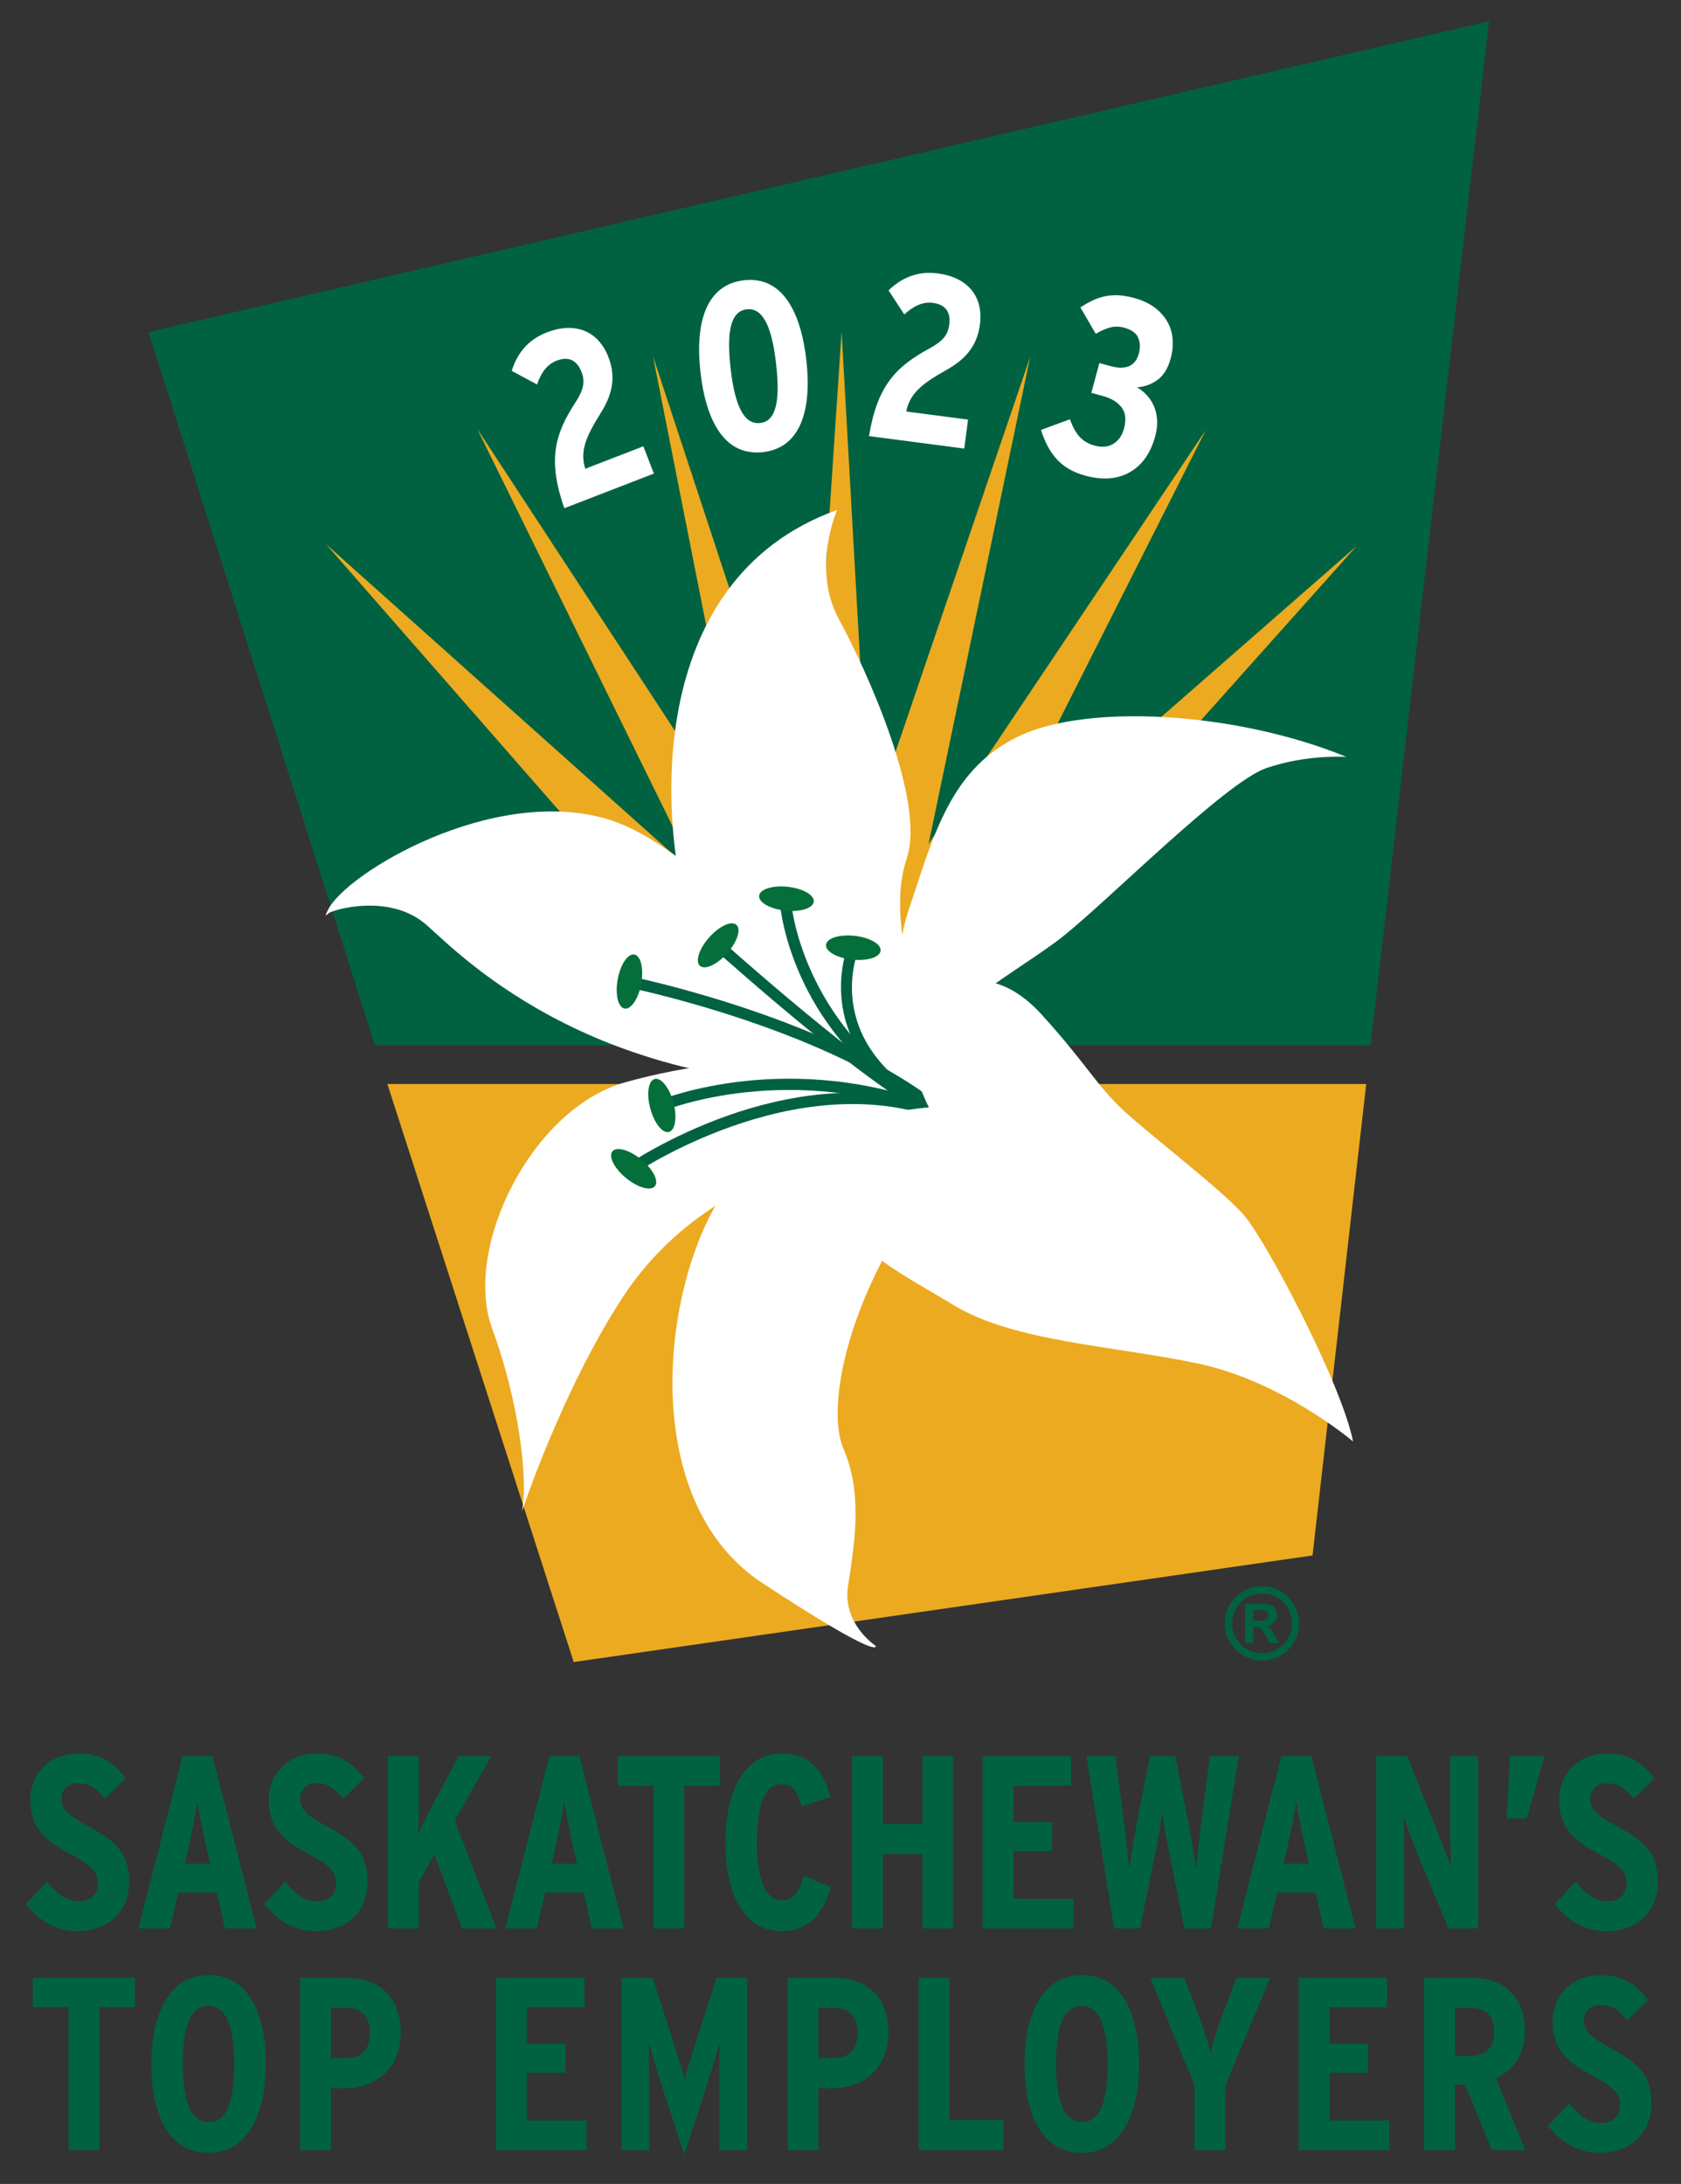 <?xml version="1.0" encoding="utf-8"?>
<!-- Generator: Adobe Illustrator 26.5.0, SVG Export Plug-In . SVG Version: 6.00 Build 0)  -->
<svg version="1.1" id="Layer_1" xmlns="http://www.w3.org/2000/svg" xmlns:xlink="http://www.w3.org/1999/xlink" x="0px" y="0px"
	 viewBox="0 0 237.33 308.33" style="enable-background:new 0 0 237.33 308.33;" xml:space="preserve">
<rect x="0" y="0" width="237.33" height="308.33" fill="#333333" stroke="none"/>
<style type="text/css">
	.st0{fill:#006241;}
	.st1{fill:#ECAA20;}
	.st2{fill:#FFFFFF;}
	.st3{fill:#056F3B;}
</style>
<path class="st0" d="M10.93,272.64c-3.3,0-5.6-1.74-7.27-3.82l2.96-3.16c1.46,1.88,3.02,2.78,4.48,2.78c1.81,0,2.71-1.01,2.71-2.64
	c0-1.39-0.87-2.5-3.72-3.96c-3.62-1.88-5.81-3.72-5.81-7.75c0-3.65,2.71-6.53,6.81-6.53c3.02,0,4.9,1.22,6.64,3.48l-2.89,2.88
	c-1.43-1.6-2.19-2.16-3.86-2.16c-1.39,0-2.29,0.91-2.29,2.12c0,1.46,0.83,2.36,3.48,3.79c4.2,2.26,6.05,3.93,6.05,8.03
	C18.23,269.73,15.45,272.64,10.93,272.64"/>
<path class="st0" d="M31.76,272.26l-1.15-5.07h-5.46L24,272.26h-4.45l6.22-24.33h4.24l6.22,24.33H31.76z M29.01,260.23
	c-0.42-1.88-0.97-4.69-1.15-5.91c-0.17,1.25-0.66,3.86-1.11,5.84l-0.66,2.96h3.58L29.01,260.23z"/>
<path class="st0" d="M44.59,272.64c-3.3,0-5.6-1.74-7.27-3.82l2.96-3.16c1.46,1.88,3.02,2.78,4.48,2.78c1.81,0,2.71-1.01,2.71-2.64
	c0-1.39-0.87-2.5-3.72-3.96c-3.62-1.88-5.81-3.72-5.81-7.75c0-3.65,2.71-6.53,6.81-6.53c3.02,0,4.9,1.22,6.64,3.48l-2.89,2.88
	c-1.43-1.6-2.19-2.16-3.86-2.16c-1.39,0-2.29,0.91-2.29,2.12c0,1.46,0.83,2.36,3.48,3.79c4.2,2.26,6.05,3.93,6.05,8.03
	C51.89,269.73,49.11,272.64,44.59,272.64"/>
<path class="st0" d="M65.24,272.26l-3.93-10.46l-2.19,3.93v6.53h-4.34v-24.33h4.34v7.19c0,1.42-0.03,2.64-0.07,3.72
	c0.49-1.01,1.25-2.54,1.91-3.75l3.79-7.16h4.62l-5.18,9.11l5.91,15.23H65.24z"/>
<path class="st0" d="M83.56,272.26l-1.15-5.07h-5.46l-1.15,5.07h-4.45l6.22-24.33h4.24l6.22,24.33H83.56z M80.81,260.23
	c-0.42-1.88-0.97-4.69-1.15-5.91c-0.17,1.25-0.66,3.86-1.11,5.84l-0.66,2.96h3.58L80.81,260.23z"/>
<polygon class="st0" points="96.6,252.1 96.6,272.26 92.26,272.26 92.26,252.1 87.22,252.1 87.22,247.93 101.64,247.93 
	101.64,252.1 "/>
<path class="st0" d="M110.3,272.64c-5.39,0-7.89-5.53-7.89-12.51c0-7.02,2.57-12.58,7.96-12.58c4.14,0,5.94,2.64,6.88,6.15
	l-4.07,1.32c-0.63-2.22-1.29-3.13-2.88-3.13c-2.33,0-3.44,2.99-3.44,8.17c0,5.18,1.15,8.24,3.51,8.24c1.49,0,2.26-0.83,3.16-3.48
	l3.76,1.6C116.14,270.42,114.02,272.64,110.3,272.64"/>
<polygon class="st0" points="130.22,272.26 130.22,261.77 124.66,261.77 124.66,272.26 120.32,272.26 120.32,247.93 124.66,247.93 
	124.66,257.52 130.22,257.52 130.22,247.93 134.57,247.93 134.57,272.26 "/>
<polygon class="st0" points="138.74,272.26 138.74,247.93 151.22,247.93 151.22,252.1 143.09,252.1 143.09,257.25 148.55,257.25 
	148.55,261.35 143.09,261.35 143.09,268.09 151.54,268.09 151.54,272.26 "/>
<path class="st0" d="M170.97,272.26h-3.75l-2.05-10.22c-0.49-2.36-0.84-4.45-1.08-6.12c-0.24,1.7-0.59,3.75-1.08,6.12l-2.05,10.22
	h-3.65l-3.93-24.33h4.1l1.18,9.07c0.24,1.77,0.59,5.21,0.77,6.88c0.21-1.67,0.8-5.11,1.15-6.88l1.77-9.07h3.58l1.77,9.07
	c0.35,1.77,0.97,5.21,1.18,6.88c0.17-1.67,0.52-5.11,0.76-6.88l1.18-9.07h4.07L170.97,272.26z"/>
<path class="st0" d="M186.9,272.26l-1.15-5.07h-5.46l-1.15,5.07h-4.45l6.22-24.33h4.24l6.22,24.33H186.9z M184.15,260.23
	c-0.42-1.88-0.97-4.69-1.15-5.91c-0.17,1.25-0.66,3.86-1.11,5.84l-0.66,2.96h3.58L184.15,260.23z"/>
<path class="st0" d="M204.49,272.26l-4.48-10.84c-0.63-1.53-1.39-3.51-1.84-4.94c0.04,1.49,0.07,4,0.07,5.53v10.25h-3.96v-24.33
	h4.38l4.28,10.67c0.59,1.46,1.46,3.72,1.91,5.08c-0.03-1.5-0.14-4.14-0.14-5.67v-10.08h3.96v24.33H204.49z"/>
<polygon class="st0" points="215.55,256.73 212.73,256.73 213.19,247.93 218.05,247.93 "/>
<path class="st0" d="M226.77,272.64c-3.3,0-5.6-1.74-7.26-3.82l2.95-3.16c1.46,1.88,3.02,2.78,4.48,2.78c1.81,0,2.71-1.01,2.71-2.64
	c0-1.39-0.87-2.5-3.72-3.96c-3.61-1.88-5.81-3.72-5.81-7.75c0-3.65,2.71-6.53,6.81-6.53c3.02,0,4.9,1.22,6.64,3.48l-2.89,2.88
	c-1.42-1.6-2.19-2.16-3.86-2.16c-1.39,0-2.3,0.91-2.3,2.12c0,1.46,0.83,2.36,3.48,3.79c4.21,2.26,6.05,3.93,6.05,8.03
	C234.07,269.73,231.29,272.64,226.77,272.64"/>
<polygon class="st0" points="14.03,283.39 14.03,303.55 9.68,303.55 9.68,283.39 4.64,283.39 4.64,279.22 19.06,279.22 
	19.06,283.39 "/>
<path class="st0" d="M29.43,303.94c-5.67,0-8.06-5.53-8.06-12.51c0-7.02,2.47-12.58,8.13-12.58c5.63,0,8.03,5.53,8.03,12.51
	C37.53,298.38,35.06,303.94,29.43,303.94 M29.43,283.19c-2.61,0-3.62,2.99-3.62,8.17c0,5.18,1.08,8.24,3.68,8.24
	c2.57,0,3.58-2.99,3.58-8.17C33.08,286.24,32,283.19,29.43,283.19"/>
<path class="st0" d="M48.66,294.83h-1.95v8.72h-4.35v-24.33h6.47c4.62,0,7.75,2.64,7.75,7.75
	C56.58,292.22,52.79,294.83,48.66,294.83 M48.8,283.46h-2.09v7.12h2.16c2.23,0,3.37-1.32,3.37-3.54
	C52.24,285.03,51.33,283.46,48.8,283.46"/>
<polygon class="st0" points="70.04,303.55 70.04,279.22 82.52,279.22 82.52,283.39 74.38,283.39 74.38,288.54 79.84,288.54 
	79.84,292.64 74.38,292.64 74.38,299.38 82.83,299.38 82.83,303.55 "/>
<path class="st0" d="M101.54,303.55v-7.86c0-2.88,0.03-5.56,0.07-7.37c-0.49,1.74-1.29,4.45-2.19,7.23l-2.82,8.62l-2.82-8.62
	c-0.87-2.75-1.7-5.49-2.19-7.23c0.04,1.81,0.07,4.48,0.07,7.37v7.86h-3.89v-24.33h4.38l2.88,9c0.73,2.26,1.42,4.35,1.63,5.49
	c0.24-1.22,0.94-3.34,1.63-5.49l2.89-9h4.31v24.33H101.54z"/>
<path class="st0" d="M117.5,294.83h-1.95v8.72h-4.34v-24.33h6.47c4.62,0,7.75,2.64,7.75,7.75
	C125.42,292.22,121.63,294.83,117.5,294.83 M117.64,283.46h-2.09v7.12h2.16c2.23,0,3.37-1.32,3.37-3.54
	C121.08,285.03,120.17,283.46,117.64,283.46"/>
<polygon class="st0" points="129.7,303.55 129.7,279.22 134.05,279.22 134.05,299.31 141.66,299.31 141.66,303.55 "/>
<path class="st0" d="M152.72,303.94c-5.67,0-8.07-5.53-8.07-12.51c0-7.02,2.47-12.58,8.13-12.58c5.63,0,8.03,5.53,8.03,12.51
	C160.82,298.38,158.35,303.94,152.72,303.94 M152.72,283.19c-2.61,0-3.62,2.99-3.62,8.17c0,5.18,1.08,8.24,3.69,8.24
	c2.57,0,3.58-2.99,3.58-8.17C156.37,286.24,155.29,283.19,152.72,283.19"/>
<path class="st0" d="M173.02,294.38v9.18h-4.35v-9.11l-6.26-15.22h4.8l1.88,4.94c0.8,2.12,1.6,4.52,1.81,5.66
	c0.24-1.15,1.04-3.65,1.81-5.66l1.88-4.94h4.73L173.02,294.38z"/>
<polygon class="st0" points="183.35,303.55 183.35,279.22 195.83,279.22 195.83,283.39 187.7,283.39 187.7,288.54 193.15,288.54 
	193.15,292.64 187.7,292.64 187.7,299.38 196.14,299.38 196.14,303.55 "/>
<path class="st0" d="M210.64,303.55l-3.79-9.24h-1.43v9.24h-4.35v-24.33h6.47c4.73,0,7.75,2.54,7.75,7.58c0,3.41-1.74,5.53-4.1,6.64
	l4.17,10.11H210.64z M207.34,283.46h-1.91v6.78h2.16c2.22,0,3.37-1.15,3.37-3.37C210.96,284.68,209.95,283.46,207.34,283.46"/>
<path class="st0" d="M225.84,303.94c-3.3,0-5.6-1.74-7.27-3.82l2.96-3.16c1.46,1.88,3.02,2.78,4.48,2.78c1.81,0,2.71-1.01,2.71-2.64
	c0-1.39-0.87-2.5-3.72-3.96c-3.61-1.88-5.8-3.72-5.8-7.75c0-3.65,2.71-6.53,6.81-6.53c3.02,0,4.9,1.22,6.64,3.48l-2.88,2.89
	c-1.43-1.6-2.19-2.16-3.86-2.16c-1.39,0-2.29,0.9-2.29,2.12c0,1.46,0.83,2.36,3.48,3.79c4.21,2.26,6.05,3.93,6.05,8.03
	C233.14,301.02,230.36,303.94,225.84,303.94"/>
<polygon class="st1" points="54.69,153.04 81,234.65 185.31,219.6 192.89,153.04 "/>
<polygon class="st0" points="210.23,3 20.97,46.88 52.94,147.6 193.5,147.6 "/>
<polygon class="st1" points="111.77,152.41 118.82,46.84 124.77,152.48 "/>
<polygon class="st1" points="111.3,150.55 145.44,50.4 123.84,153.97 "/>
<polygon class="st1" points="111.34,148.63 170.23,60.73 122.56,155.18 "/>
<polygon class="st1" points="111.87,146.78 191.5,77.12 121.01,156.02 "/>
<polygon class="st1" points="112.7,154.09 92.19,50.29 125.27,150.79 "/>
<polygon class="st1" points="114.04,155.47 67.36,60.52 125.32,149.03 "/>
<polygon class="st1" points="115.68,156.46 46.02,76.82 124.91,147.32 "/>
<path class="st2" d="M133.47,156.04c0,0-30.45-9.01-35.55-24.05c-5.13-15.12-7.23-50.15,20.27-59.99c0,0-3.66,8.22,0.25,15.42
	c3.91,7.19,12.3,25.66,9.58,33.77C125.31,129.3,128.83,140.07,133.47,156.04"/>
<path class="st2" d="M128.47,153.58c0,0-3.78-14.31-0.2-25.05c3.58-10.73,5.96-20.08,15.7-24.65c9.74-4.57,30.61-3.38,46.12,2.98
	c0,0-5.56-0.4-11.33,1.59c-5.77,1.99-22.27,18.68-28.82,23.86C143.37,137.48,127.31,145.77,128.47,153.58"/>
<path class="st2" d="M88.34,152.78c-13.28,3.66-23.04,23.45-18.85,34.81c3.68,9.96,5.14,21.18,4.19,25.83
	c0,0,5.62-17.07,14.26-30.31c8.63-13.25,26.7-23.9,51.4-19.88C139.34,163.23,125.82,142.45,88.34,152.78"/>
<path class="st2" d="M139.77,157.12c0,0-32.5,1.37-39.2,13.89c-7.58,14.18-9.5,41.62,7.05,52.48c17.14,11.25,16.01,8.87,16.01,8.87
	s-4.73-3.07-3.9-8.46c1.02-6.61,2.02-13.2-0.66-19.4C116.36,198.28,119.82,177.88,139.77,157.12"/>
<path class="st2" d="M125.9,153.18c0,0-23.96-32.8-40.22-37.56c-16.26-4.75-36.88,7.71-39.37,12.84c-0.3,0.62-0.58,1.09,0.09,0.47
	c0.49-0.45,8.65-2.95,13.88,1.71C65.52,135.31,85.01,155.37,125.9,153.18"/>
<path class="st0" d="M132.55,157.9c-14.97-12.45-42.97-18.29-43.25-18.35l0.32-1.56c0.29,0.06,28.66,5.99,43.95,18.69L132.55,157.9z
	"/>
<path class="st0" d="M132.93,158.07c-6.32-1.02-30.84-22.95-31.88-23.88l1.06-1.18c6.99,6.27,26.21,22.71,31.07,23.49L132.93,158.07
	z"/>
<path class="st0" d="M132.7,158c-10.88-5.54-16.43-13.47-19.17-19.14c-2.98-6.16-3.37-10.96-3.39-11.16l1.59-0.12
	c0.01,0.18,1.69,18.8,21.7,29L132.7,158z"/>
<path class="st0" d="M132.72,158.01c-9.96-4.77-12.97-11.16-13.74-15.68c-0.84-4.92,0.7-8.67,0.76-8.83l1.46,0.62l-0.73-0.31
	l0.73,0.31c-0.23,0.57-5.55,13.97,12.2,22.47L132.72,158.01z"/>
<path class="st0" d="M132.76,158.03c-21.09-8.51-38.84-1.3-39.02-1.23l-0.61-1.47c0.18-0.08,18.51-7.54,40.23,1.22L132.76,158.03z"
	/>
<path class="st0" d="M89.32,165.86l-0.91-1.31c0.24-0.16,5.91-4.06,14.31-7.04c7.78-2.75,19.4-5.16,30.62-0.97l-0.56,1.49
	C112.16,150.33,89.54,165.7,89.32,165.86"/>
<path class="st3" d="M92.46,167.47c-0.59,0.72-2.41,0.21-4.07-1.15c-1.66-1.36-2.52-3.04-1.93-3.77c0.59-0.72,2.41-0.21,4.07,1.15
	C92.19,165.06,93.05,166.74,92.46,167.47"/>
<path class="st3" d="M88.18,142.39c-0.92-0.17-1.36-2.01-0.97-4.12c0.38-2.11,1.44-3.68,2.35-3.51c0.92,0.17,1.35,2.01,0.97,4.12
	C90.15,140.98,89.09,142.55,88.18,142.39"/>
<path class="st3" d="M94.45,159.81c-0.9,0.25-2.08-1.24-2.64-3.3c-0.56-2.07-0.28-3.94,0.62-4.18c0.9-0.24,2.08,1.24,2.64,3.3
	C95.63,157.69,95.35,159.56,94.45,159.81"/>
<path class="st3" d="M98.82,136.36c-0.7-0.62-0.11-2.42,1.31-4.02c1.43-1.6,3.14-2.4,3.84-1.77c0.7,0.62,0.11,2.42-1.31,4.02
	C101.23,136.19,99.52,136.98,98.82,136.36"/>
<path class="st3" d="M107.18,126.46c0.1-0.93,1.91-1.49,4.04-1.26c2.13,0.23,3.77,1.17,3.67,2.1c-0.1,0.93-1.91,1.49-4.04,1.26
	C108.72,128.33,107.08,127.39,107.18,126.46"/>
<path class="st3" d="M116.62,133.38c0.1-0.93,1.91-1.49,4.04-1.26c2.13,0.23,3.77,1.18,3.67,2.1c-0.1,0.93-1.91,1.49-4.04,1.26
	C118.16,135.25,116.52,134.31,116.62,133.38"/>
<path class="st2" d="M131.14,156.33c0,0-5.48-10.5-0.58-14.74c4.9-4.24,10.81-4.61,16.48,1.62c6.25,6.87,7.82,10.07,11.53,13.52
	c3.71,3.45,13.78,11.13,16.96,14.71c3.18,3.58,13.91,23.98,15.5,32.07c0,0-9.94-8.48-21.86-11c-11.93-2.52-26-3.08-34.46-8.21
	c-8.7-5.28-16.22-8.45-16.16-16.83C118.6,159.1,122.79,157.12,131.14,156.33"/>
<path class="st2" d="M79.67,71.75c-2.38-6.84-1.36-10.46,1.65-15.06c1.08-1.69,1.3-2.83,0.79-4.15c-0.67-1.74-1.88-2.25-3.53-1.62
	c-1.39,0.54-2.19,1.75-2.76,3.36l-3.57-1.92c0.76-2.44,2.26-4.39,4.97-5.44c3.82-1.47,7.19-0.35,8.68,3.5
	c1.18,3.05,0.4,5.53-1.11,7.93c-2.13,3.4-2.92,5.4-2.16,7.83l8.2-3.17l1.49,3.85L79.67,71.75z"/>
<path class="st2" d="M107.74,63.83c-5.48,0.63-8.07-4.49-8.84-11.24c-0.78-6.79,0.66-12.39,6.13-13.02
	c5.44-0.62,8.04,4.49,8.81,11.25C114.62,57.59,113.18,63.21,107.74,63.83 M105.43,43.67c-2.25,0.26-2.88,3.05-2.28,8.36
	c0.61,5.31,1.9,7.95,4.18,7.69c2.22-0.25,2.85-3.05,2.24-8.36C108.97,46.05,107.68,43.41,105.43,43.67"/>
<g>
	<path class="st2" d="M163.1,61.57c-0.64,2.39-1.83,4.08-3.56,5.08c-1.73,1-3.83,1.17-6.29,0.51c-1.65-0.44-2.96-1.18-3.95-2.22
		c-0.99-1.04-1.77-2.45-2.33-4.24l4.09-1.51c0.41,1.15,0.89,2.01,1.44,2.56c0.55,0.56,1.22,0.94,2.04,1.16
		c1.04,0.28,1.93,0.2,2.66-0.26c0.73-0.45,1.23-1.17,1.5-2.17c0.33-1.25,0.21-2.25-0.37-2.99c-0.58-0.74-1.45-1.26-2.58-1.57
		l-1.67-0.45l1.13-4.21l1.7,0.46c1.02,0.27,1.86,0.26,2.53-0.04c0.66-0.3,1.12-0.89,1.35-1.78c0.22-0.82,0.19-1.56-0.1-2.22
		c-0.28-0.66-0.94-1.13-1.99-1.42c-0.67-0.18-1.31-0.19-1.91-0.04c-0.6,0.15-1.3,0.45-2.09,0.91l-2.17-3.74
		c0.57-0.36,1.13-0.68,1.69-0.95c0.56-0.27,1.14-0.47,1.75-0.6c0.61-0.13,1.25-0.18,1.92-0.15c0.67,0.03,1.42,0.16,2.23,0.38
		c1.04,0.28,1.95,0.69,2.73,1.23c0.77,0.54,1.39,1.19,1.85,1.93c0.46,0.74,0.74,1.57,0.84,2.48c0.1,0.91,0.02,1.86-0.25,2.86
		c-0.37,1.39-0.98,2.4-1.82,3.03c-0.84,0.63-1.82,1-2.94,1.09c0.5,0.28,0.95,0.64,1.35,1.07c0.41,0.43,0.74,0.93,1,1.5
		c0.26,0.57,0.42,1.21,0.47,1.92C163.42,59.93,163.33,60.71,163.1,61.57z"/>
</g>
<path class="st2" d="M122.69,61.57c1.17-7.14,3.81-9.83,8.65-12.44c1.76-0.97,2.49-1.86,2.68-3.27c0.24-1.85-0.58-2.88-2.32-3.1
	c-1.48-0.19-2.76,0.49-4.03,1.63l-2.22-3.39c1.83-1.77,4.08-2.78,6.96-2.4c4.06,0.53,6.48,3.13,5.94,7.22
	c-0.42,3.25-2.3,5.05-4.76,6.43c-3.5,1.96-5.15,3.35-5.64,5.85l8.72,1.14l-0.53,4.09L122.69,61.57z"/>
<g>
	<path class="st0" d="M178.17,223.95c0.72,0,1.39,0.13,2.03,0.4c0.63,0.27,1.2,0.64,1.68,1.13c0.48,0.48,0.86,1.05,1.13,1.68
		c0.27,0.63,0.4,1.31,0.4,2.03c0,0.95-0.23,1.82-0.7,2.63c-0.47,0.8-1.1,1.44-1.91,1.91c-0.8,0.47-1.68,0.7-2.63,0.7
		c-0.95,0-1.82-0.23-2.63-0.7c-0.8-0.47-1.44-1.1-1.91-1.91c-0.47-0.8-0.7-1.68-0.7-2.63c0-0.95,0.23-1.82,0.7-2.63
		c0.47-0.8,1.1-1.44,1.91-1.91C176.34,224.18,177.22,223.95,178.17,223.95z M178.18,224.98c-0.76,0-1.46,0.19-2.11,0.56
		c-0.65,0.38-1.16,0.89-1.54,1.54c-0.38,0.65-0.57,1.35-0.57,2.11c0,0.76,0.19,1.47,0.57,2.12c0.38,0.65,0.89,1.16,1.54,1.53
		c0.65,0.37,1.35,0.56,2.11,0.56c0.77,0,1.48-0.19,2.12-0.56c0.64-0.38,1.15-0.89,1.52-1.54c0.37-0.65,0.56-1.35,0.56-2.11
		c0-0.77-0.19-1.47-0.56-2.12c-0.37-0.65-0.88-1.16-1.52-1.53C179.65,225.16,178.95,224.98,178.18,224.98z M176.94,231.99h-1.13
		v-5.56h2.63c0.41,0,0.75,0.06,1.03,0.2c0.28,0.13,0.49,0.31,0.63,0.55c0.14,0.24,0.21,0.52,0.21,0.83c0,0.39-0.13,0.73-0.4,1.01
		c-0.26,0.29-0.63,0.46-1.1,0.52c0.24,0.09,0.44,0.23,0.58,0.41c0.15,0.18,0.35,0.48,0.59,0.91l0.66,1.12h-1.4l-0.46-0.9
		c-0.21-0.4-0.4-0.7-0.55-0.89c-0.15-0.19-0.3-0.32-0.45-0.39c-0.15-0.07-0.34-0.1-0.55-0.1h-0.29V231.99z M176.94,227.31v1.51h0.91
		c0.41,0,0.72-0.05,0.94-0.16c0.21-0.11,0.32-0.32,0.32-0.64c0-0.22-0.09-0.39-0.28-0.52c-0.19-0.13-0.48-0.19-0.87-0.19H176.94z"/>
</g>
</svg>

